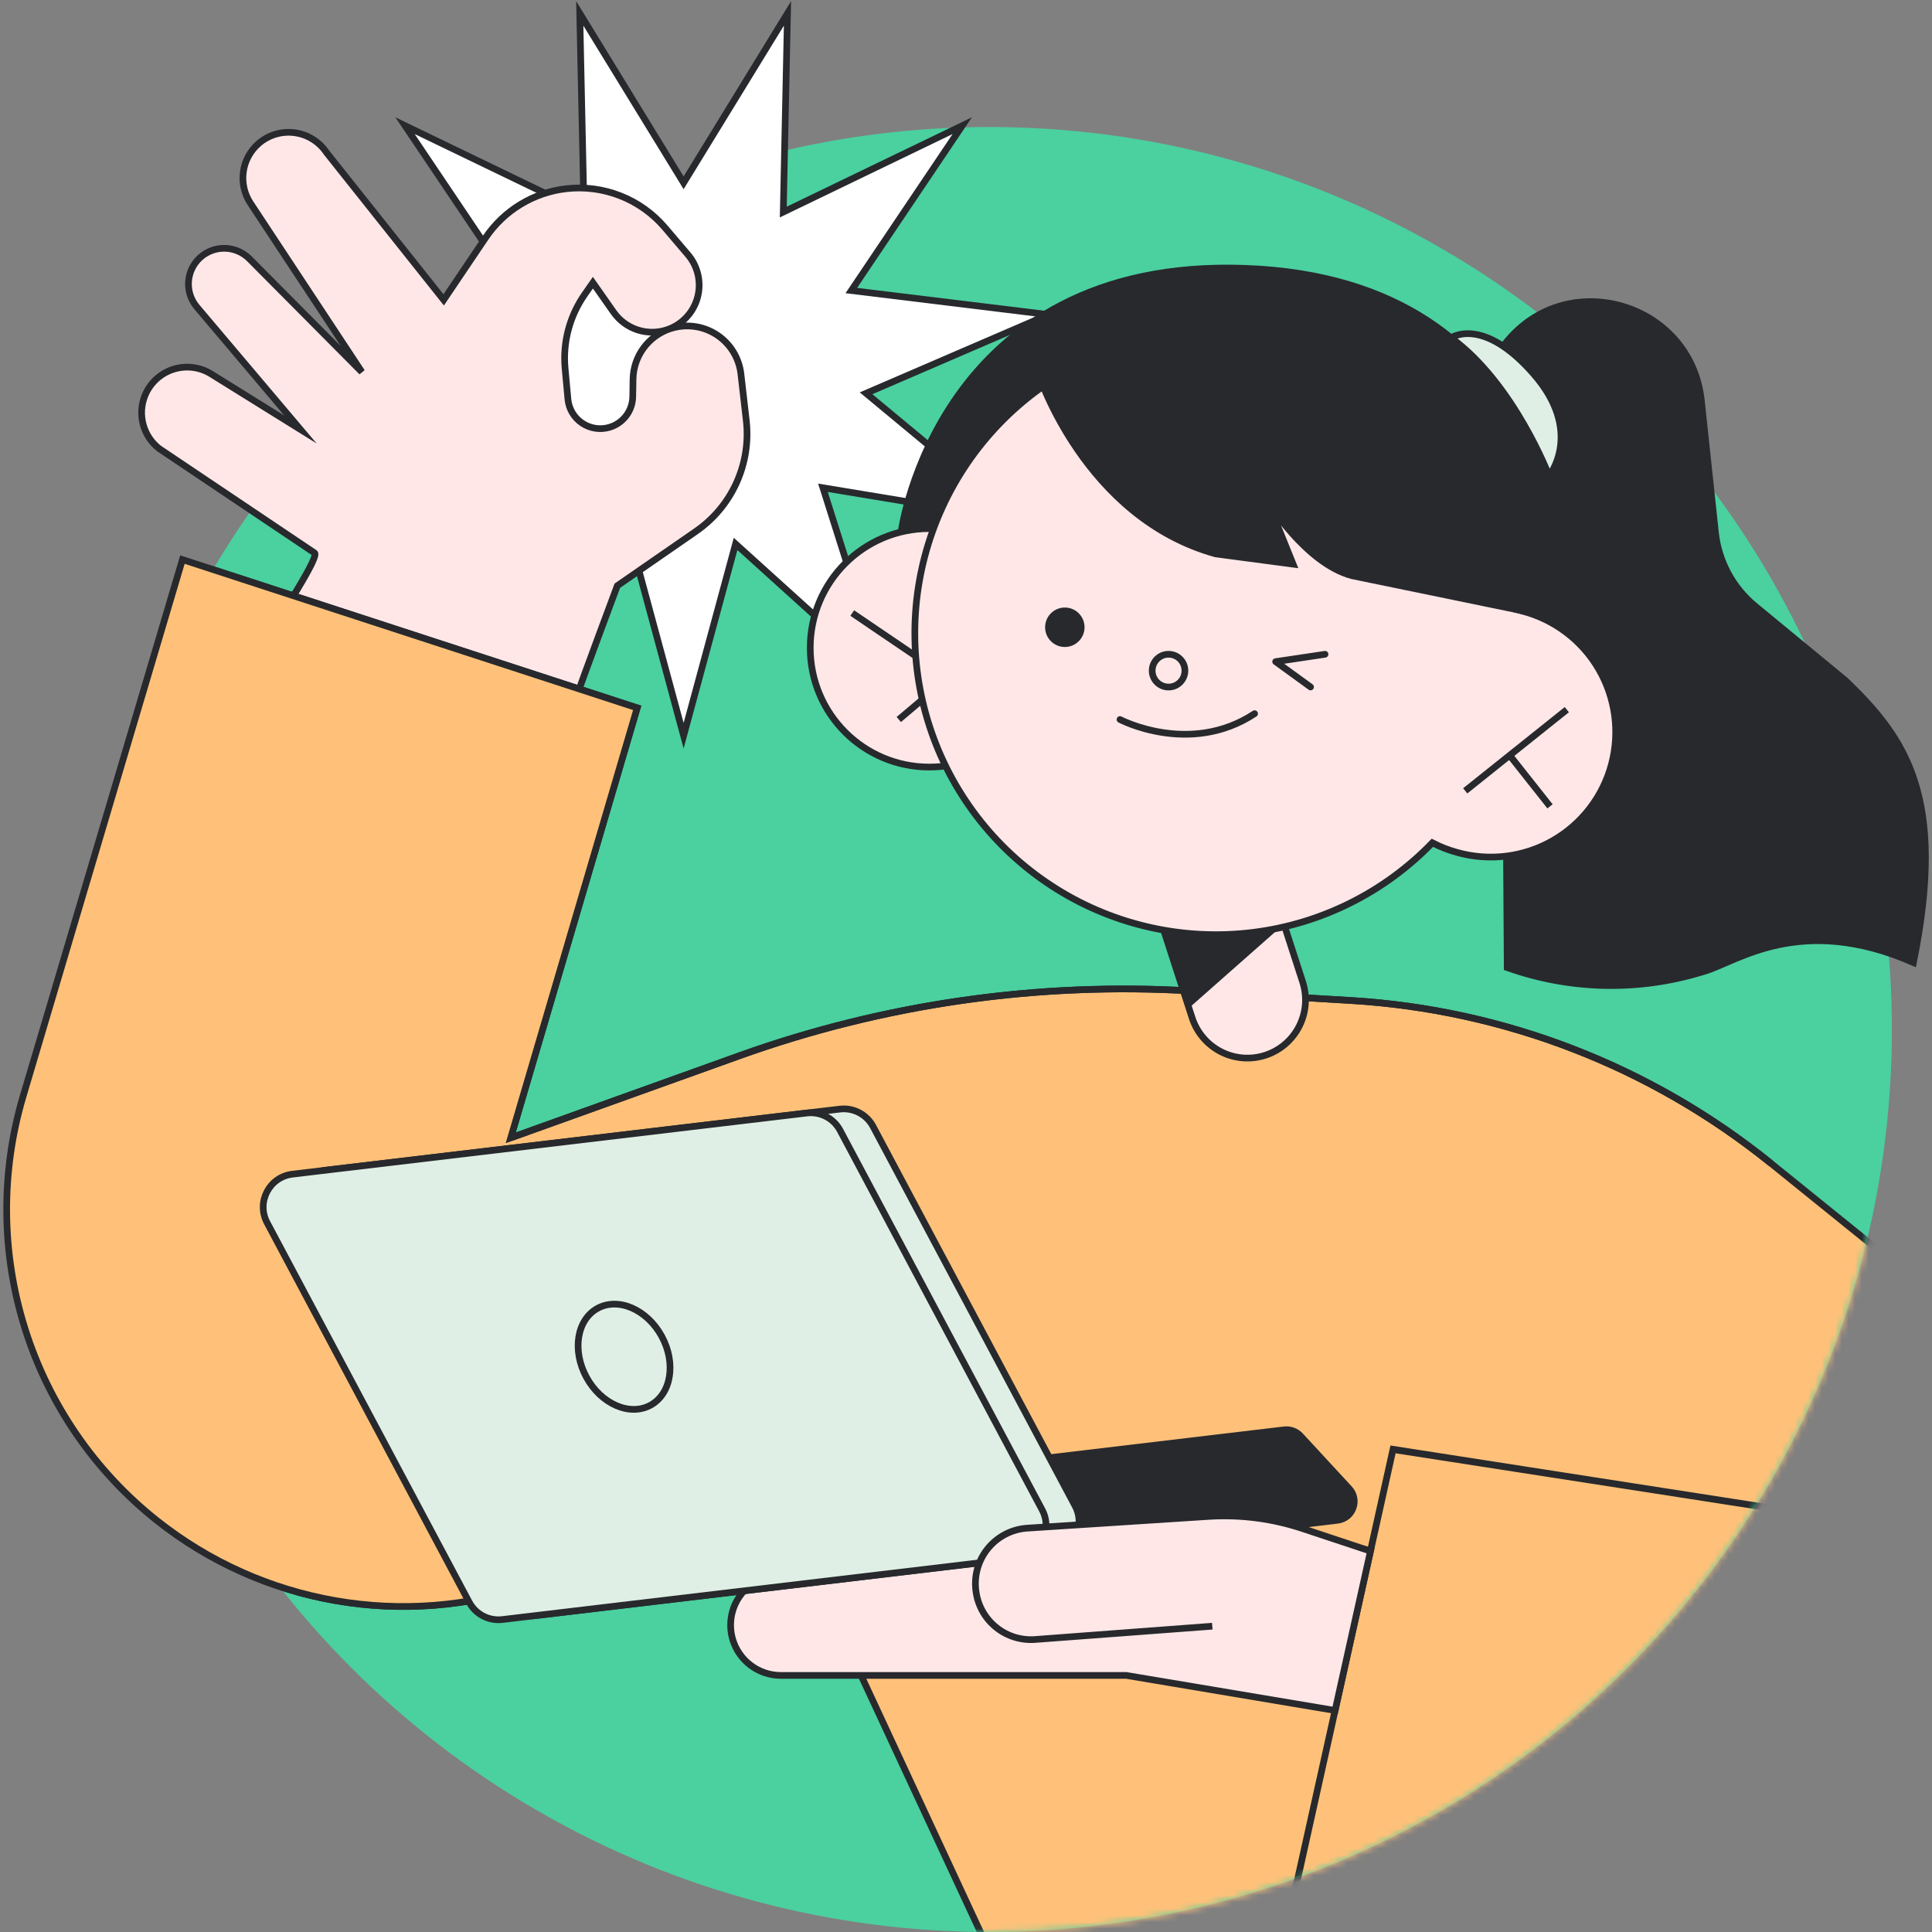 <?xml version="1.0" encoding="UTF-8"?> <svg xmlns="http://www.w3.org/2000/svg" width="289" height="289" viewBox="0 0 289 289" fill="none"><rect x="0" y="0" width="289" height="289" fill="#808080" stroke="none"/><circle cx="148" cy="154" r="135" fill="#4BD0A0"></circle><path d="M102.259 27.342L117.796 2L117.167 31.72L143.938 18.801L127.346 43.459L156.843 47.062L129.551 58.832L152.425 77.815L123.099 72.963L132.075 101.293L110.031 81.363L102.259 110.051L94.495 81.363L72.452 101.293L81.428 72.963L52.102 77.815L74.968 58.832L63.5 52.5L77.18 43.459L60.588 18.801L87.36 31.72L86.723 2L102.259 27.342Z" fill="white" stroke="#27292D" stroke-miterlimit="10"></path><path d="M92.343 87.614L104.116 79.47C106.753 77.646 108.845 75.14 110.169 72.218C111.493 69.296 111.998 66.07 111.63 62.883L110.83 55.931C110.692 54.738 110.291 53.589 109.655 52.57C109.019 51.55 108.164 50.685 107.153 50.037C106.142 49.389 104.999 48.974 103.807 48.823C102.616 48.672 101.406 48.787 100.265 49.162C98.667 49.686 97.272 50.695 96.274 52.049C95.275 53.402 94.723 55.033 94.693 56.716L94.65 59.337C94.634 60.37 94.288 61.372 93.665 62.196C93.041 63.019 92.171 63.623 91.181 63.918C90.492 64.124 89.765 64.175 89.054 64.065C88.342 63.956 87.664 63.69 87.068 63.286C86.472 62.883 85.973 62.352 85.607 61.732C85.241 61.112 85.017 60.418 84.952 59.701L84.527 55.087C84.174 51.171 85.215 47.257 87.468 44.035L88.689 42.287L91.792 46.703C92.659 47.935 93.899 48.857 95.329 49.332C96.76 49.807 98.304 49.81 99.736 49.34C100.835 48.981 101.828 48.356 102.628 47.521C103.428 46.686 104.01 45.666 104.322 44.552C104.634 43.438 104.666 42.265 104.417 41.135C104.167 40.005 103.643 38.955 102.89 38.076L99.451 34.038C97.656 31.934 95.371 30.303 92.797 29.29C90.224 28.277 87.441 27.913 84.694 28.229C82.275 28.508 79.946 29.308 77.866 30.572C75.785 31.837 74.003 33.536 72.641 35.555L66.369 44.855L48.84 22.817C48.299 22.011 47.592 21.329 46.767 20.818C45.942 20.306 45.018 19.976 44.056 19.85C43.094 19.724 42.115 19.804 41.187 20.086C40.258 20.367 39.4 20.844 38.67 21.483C37.426 22.573 36.618 24.076 36.397 25.716C36.175 27.355 36.555 29.019 37.466 30.4L54.131 55.645L37.316 38.719C36.767 38.166 36.105 37.741 35.375 37.471C34.645 37.202 33.865 37.095 33.09 37.159C32.314 37.222 31.562 37.455 30.886 37.84C30.21 38.225 29.626 38.753 29.175 39.387C28.491 40.353 28.146 41.518 28.195 42.701C28.245 43.884 28.686 45.017 29.448 45.922L44.935 64.238L31.587 55.94C30.739 55.414 29.786 55.08 28.796 54.963C27.805 54.845 26.8 54.947 25.853 55.261C24.906 55.575 24.04 56.093 23.315 56.779C22.59 57.465 22.025 58.302 21.659 59.23C21.121 60.595 21.037 62.098 21.421 63.515C21.805 64.932 22.637 66.187 23.791 67.092L47.064 82.718C48.447 83.806 27.041 113.978 27.432 115.694C37.633 116.963 55.15 117.146 79.752 122.625C87.844 99.443 87.872 99.684 92.343 87.614Z" fill="#FFE7E7" stroke="#27292D" stroke-miterlimit="10"></path><mask id="mask0_126_753" style="mask-type:alpha" maskUnits="userSpaceOnUse" x="13" y="19" width="270" height="270"><circle cx="148" cy="154" r="135" fill="#4BD0A0"></circle></mask><g mask="url(#mask0_126_753)"><path d="M300.958 231.196L208.376 216.825L193.027 285.961L295.778 299.866C304.464 301.04 313.301 299.481 321.064 295.406C328.827 291.33 335.133 284.939 339.109 277.117C343.508 268.467 344.803 258.565 342.776 249.072C340.749 239.579 335.524 231.072 327.977 224.979L264.89 174.003C246.985 159.548 225.026 151.039 202.067 149.659L178.326 148.237C155.311 146.856 132.254 150.158 110.548 157.945L76.398 170.205L95.316 105.89L27.289 83.706L3.465 163.955C0.084 175.33 0.183 187.459 3.75 198.777C7.318 210.095 14.189 220.084 23.479 227.455C31.246 233.62 40.432 237.739 50.198 239.434C59.964 241.13 69.999 240.35 79.386 237.163L116.683 224.546L152 300.5L193.027 285.961L195.402 275.247L208.376 216.792L300.958 231.196Z" fill="#FFC179"></path><path d="M193.027 285.961L208.376 216.825L300.958 231.196L208.376 216.792L195.402 275.247L193.027 285.961ZM193.027 285.961L295.778 299.866C304.464 301.04 313.301 299.481 321.064 295.406C328.827 291.33 335.133 284.939 339.109 277.117C343.508 268.467 344.803 258.565 342.776 249.072C340.749 239.579 335.524 231.072 327.977 224.979L264.89 174.003C246.985 159.548 225.026 151.039 202.067 149.659L178.326 148.237C155.311 146.856 132.254 150.158 110.548 157.945L76.398 170.205L95.316 105.89L27.289 83.706L3.465 163.955C0.084 175.33 0.183 187.459 3.75 198.777C7.318 210.095 14.189 220.084 23.479 227.455C31.246 233.62 40.432 237.739 50.198 239.434C59.964 241.13 69.999 240.35 79.386 237.163L116.683 224.546L152 300.5L193.027 285.961Z" stroke="#27292D" stroke-miterlimit="10"></path></g><path d="M95.316 105.89L76.398 170.205L116.683 224.546L79.386 237.163C69.999 240.35 59.964 241.13 50.198 239.434C40.432 237.739 31.246 233.62 23.479 227.455C14.189 220.084 7.318 210.095 3.75 198.777C0.183 187.459 0.084 175.33 3.465 163.955L27.289 83.706L95.316 105.89Z" fill="#FFC179"></path><path d="M264.89 174.003C246.985 159.548 225.026 151.039 202.067 149.659L178.326 148.237C155.311 146.856 132.254 150.158 110.548 157.945L76.398 170.205L95.316 105.89L27.289 83.706L3.465 163.955C0.084 175.33 0.183 187.459 3.75 198.777C7.318 210.095 14.189 220.084 23.479 227.455C31.246 233.62 40.432 237.739 50.198 239.434C59.964 241.13 69.999 240.35 79.386 237.163L116.683 224.546" stroke="#27292D" stroke-miterlimit="10"></path><path d="M171.288 130.569L187.829 125.194L194.86 146.887C195.572 149.083 195.383 151.471 194.336 153.527C193.289 155.583 191.469 157.138 189.276 157.851V157.851C187.084 158.563 184.698 158.374 182.645 157.326C180.592 156.277 179.038 154.455 178.327 152.26L171.295 130.567L171.288 130.569Z" fill="#FFE7E7" stroke="#27292D" stroke-miterlimit="10"></path><path d="M224.854 51.806L225.252 51.282C234.441 39.804 252.936 45.315 254.497 59.935L256.605 79.65C257.064 83.954 259.192 87.906 262.532 90.654L276.071 101.809C284.961 110.378 291.278 119.08 286.223 143.982C269.347 136.593 259.826 143.849 255.02 145.27L254.189 145.519C244.771 148.304 234.713 148.031 225.46 144.738V144.738L224.854 51.806Z" fill="#27292D" stroke="#27292D" stroke-miterlimit="10"></path><path d="M134.796 79.567C134.796 79.567 140.266 38.374 186.395 40.145C232.524 41.915 234.923 83.814 234.649 95.001L134.796 79.567Z" fill="#27292D" stroke="#27292D" stroke-miterlimit="10"></path><path d="M139.013 114.742C148.851 114.742 156.827 106.756 156.827 96.905C156.827 87.054 148.851 79.068 139.013 79.068C129.174 79.068 121.199 87.054 121.199 96.905C121.199 106.756 129.174 114.742 139.013 114.742Z" fill="#FFE7E7" stroke="#27292D" stroke-miterlimit="10"></path><path d="M127.482 91.702L141.802 101.418L134.447 107.627" stroke="#27292D" stroke-miterlimit="10"></path><path d="M227.618 91.378C227.327 91.294 227.037 91.228 226.788 91.162C225.976 80.88 221.669 71.188 214.586 63.701C207.502 56.214 198.069 51.383 187.86 50.016C177.651 48.648 167.281 50.825 158.481 56.184C149.681 61.544 142.981 69.761 139.498 79.467C136.015 89.173 135.96 99.781 139.342 109.523C142.723 119.264 149.338 127.551 158.082 133.002C166.826 138.453 177.172 140.738 187.395 139.476C197.618 138.215 207.1 133.483 214.261 126.07C215.465 126.692 216.731 127.182 218.038 127.533C220.416 128.191 222.9 128.37 225.348 128.061C227.795 127.752 230.157 126.96 232.297 125.732C234.438 124.504 236.314 122.863 237.817 120.905C239.321 118.947 240.422 116.71 241.057 114.323C241.693 111.937 241.85 109.448 241.519 107C241.188 104.553 240.377 102.195 239.131 100.063C237.885 97.931 236.23 96.067 234.261 94.58C232.292 93.092 230.048 92.009 227.659 91.394L227.618 91.378Z" fill="#FFE7E7" stroke="#27292D" stroke-miterlimit="10"></path><path d="M234.375 106.156L219.176 118.299" stroke="#27292D" stroke-miterlimit="10"></path><path d="M231.86 120.618L225.825 112.988" stroke="#27292D" stroke-miterlimit="10"></path><path d="M155.308 55.862C155.308 55.862 162.239 77.431 181.871 82.858L193.426 84.387L189.607 74.937C189.607 74.937 195.31 84.271 202.233 86.116L227.618 91.344C227.618 91.344 225.891 57.267 200.224 50.443C174.558 43.619 155.308 55.862 155.308 55.862Z" fill="#27292D" stroke="#27292D" stroke-miterlimit="10"></path><path d="M217.059 50.534C217.059 50.534 221.757 47.21 229.386 55.912C237.015 64.614 231.719 71.18 231.719 71.18C231.719 71.18 226.472 57.383 217.059 50.534Z" fill="#DFEFE5" stroke="#27292D" stroke-miterlimit="10"></path><path d="M205.022 231.952L180.244 227.04L115.819 235.634C114.743 235.776 113.709 236.151 112.791 236.732C111.873 237.312 111.091 238.086 110.5 238.998C109.909 239.911 109.523 240.941 109.368 242.017C109.213 243.094 109.293 244.191 109.602 245.234V245.234C110.063 246.789 111.014 248.153 112.312 249.124C113.611 250.094 115.187 250.619 116.807 250.62H168.481L199.71 255.864L205.022 231.952Z" fill="#FFE7E7" stroke="#27292D" stroke-miterlimit="10"></path><path d="M159.284 96.281C160.636 96.281 161.733 95.184 161.733 93.83C161.733 92.475 160.636 91.378 159.284 91.378C157.931 91.378 156.835 92.475 156.835 93.83C156.835 95.184 157.931 96.281 159.284 96.281Z" fill="#27292D" stroke="#27292D" stroke-miterlimit="10"></path><path d="M174.798 102.773C176.151 102.773 177.247 101.675 177.247 100.321C177.247 98.967 176.151 97.869 174.798 97.869C173.446 97.869 172.35 98.967 172.35 100.321C172.35 101.675 173.446 102.773 174.798 102.773Z" fill="#FFE7E7" stroke="#27292D" stroke-miterlimit="10"></path><path d="M198.207 97.869L190.819 98.974L196.041 102.764" stroke="#27292D" stroke-linecap="round" stroke-linejoin="round"></path><path d="M167.535 107.627C167.535 107.627 177.986 113.137 187.673 106.754" stroke="#27292D" stroke-linecap="round" stroke-linejoin="round"></path><path d="M177.563 151.038L191.459 138.771C191.459 138.771 181.804 141.214 174.026 139.111L177.563 151.038Z" fill="#27292D"></path><path d="M156.985 218.056L192.101 213.883C193.002 213.776 193.9 214.106 194.516 214.772L201.821 222.68C203.389 224.378 202.372 227.137 200.075 227.41L157.028 232.526" fill="#27292D"></path><path d="M156.985 218.056L192.101 213.883C193.002 213.776 193.9 214.106 194.516 214.772L201.821 222.68C203.389 224.378 202.372 227.137 200.075 227.41L157.028 232.526" stroke="#27292D" stroke-miterlimit="10" stroke-linejoin="round"></path><path d="M157.027 232.529L80.08 241.673C78.048 241.914 76.075 240.884 75.113 239.075L44.888 182.312C43.246 179.231 45.216 175.462 48.683 175.05L125.63 165.906C127.663 165.665 129.636 166.695 130.597 168.504L160.82 225.267C162.464 228.348 160.494 232.117 157.027 232.529Z" fill="#DFEFE5" stroke="#27292D" stroke-miterlimit="10" stroke-linejoin="round"></path><path d="M152.093 233.115L75.146 242.259C73.114 242.501 71.141 241.47 70.179 239.661L39.956 182.898C38.315 179.817 40.285 176.048 43.752 175.636L120.699 166.492C122.731 166.251 124.704 167.281 125.666 169.09L155.889 225.853C157.53 228.935 155.56 232.703 152.093 233.115Z" fill="#DFEFE5" stroke="#27292D" stroke-miterlimit="10" stroke-linejoin="round"></path><path d="M97.313 210.196C100.419 208.499 101.164 203.879 98.977 199.878C96.79 195.876 92.499 194.009 89.393 195.706C86.287 197.404 85.542 202.024 87.729 206.025C89.916 210.026 94.207 211.894 97.313 210.196Z" stroke="#27292D" stroke-miterlimit="10"></path><path d="M205.022 232.027L195.003 228.702C190.44 227.166 185.622 226.531 180.817 226.832L153.714 228.586C152.557 228.655 151.428 228.966 150.399 229.498C149.37 230.03 148.463 230.772 147.738 231.677C147.012 232.581 146.484 233.627 146.186 234.748C145.889 235.869 145.829 237.04 146.01 238.186V238.186C146.321 240.267 147.409 242.153 149.055 243.463C150.7 244.773 152.78 245.408 154.876 245.242L181.34 243.256" fill="#FFE7E7"></path><path d="M205.022 232.027L195.003 228.702C190.44 227.166 185.622 226.531 180.817 226.832L153.714 228.586C152.557 228.655 151.428 228.966 150.399 229.498C149.37 230.03 148.463 230.772 147.738 231.677C147.012 232.581 146.484 233.627 146.186 234.748C145.889 235.869 145.829 237.04 146.01 238.186V238.186C146.321 240.267 147.409 242.153 149.055 243.463C150.7 244.773 152.78 245.408 154.876 245.242L181.34 243.256" stroke="#27292D" stroke-miterlimit="10"></path></svg> 
